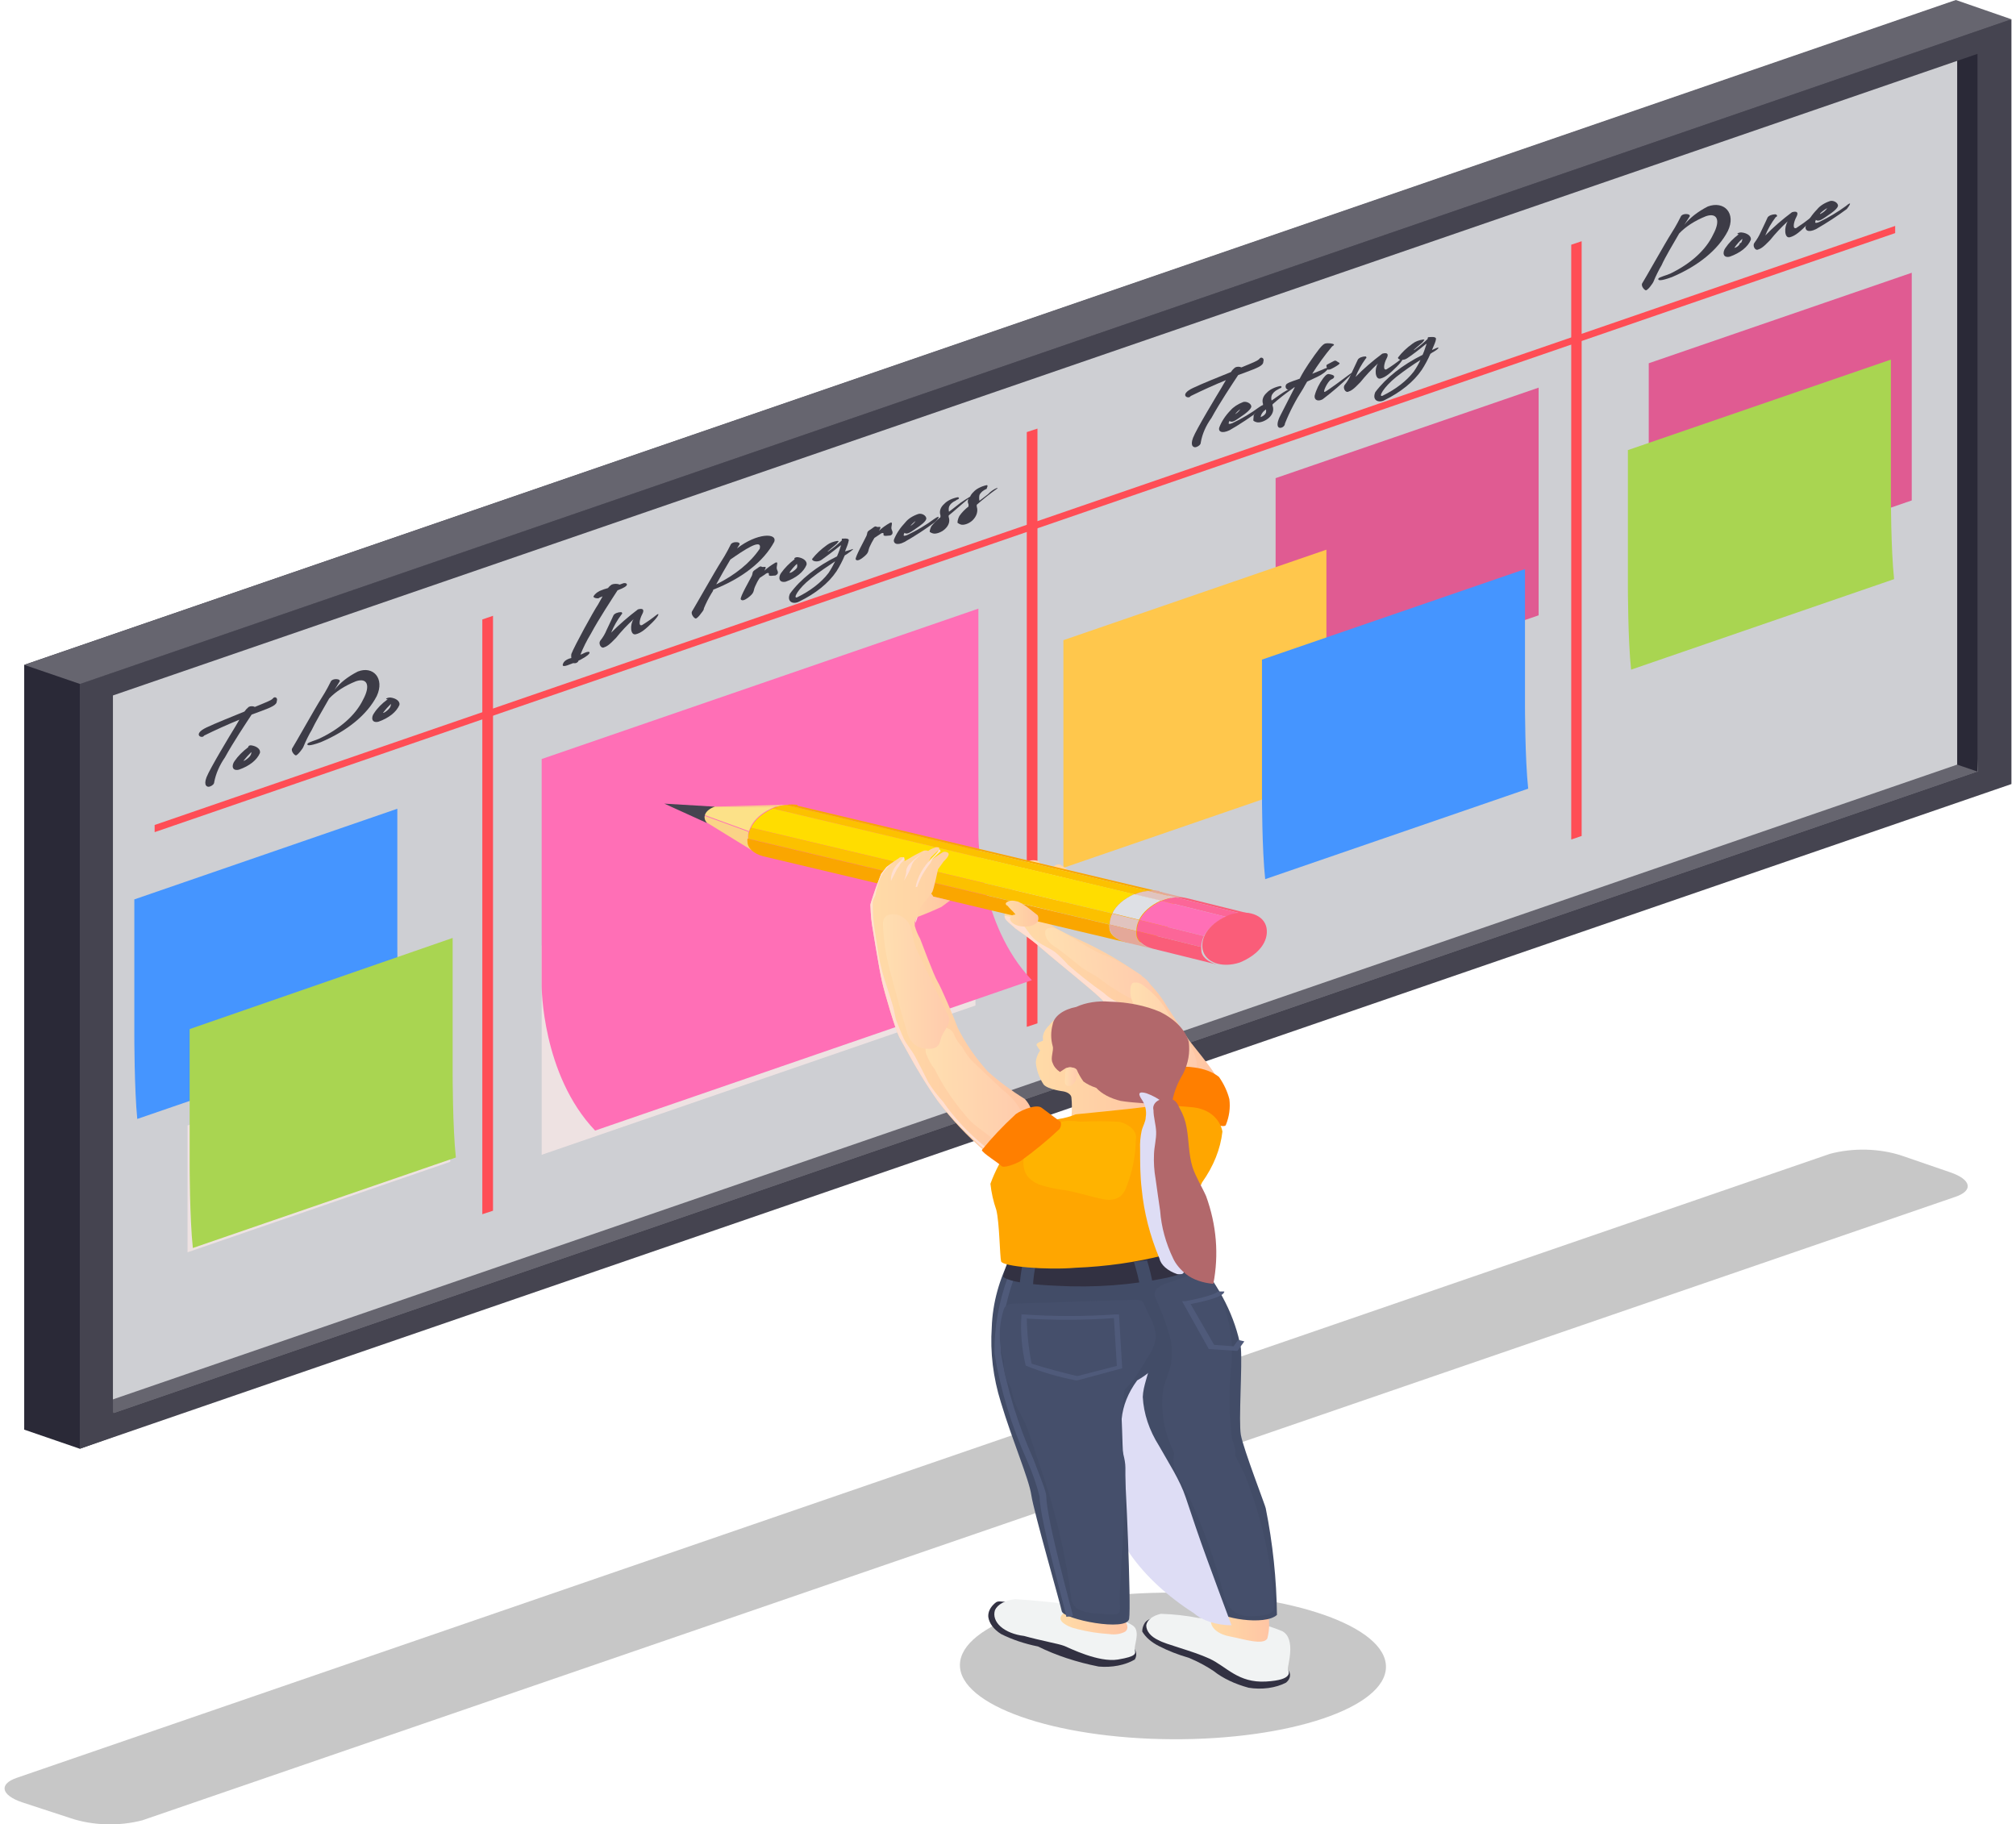 <svg width="221" height="200" viewBox="0 0 221 200" fill="none" xmlns="http://www.w3.org/2000/svg">
<path d="M2.653 72.888V156.727L8.748 158.823L216.779 84.695L220.441 2.183L214.347 0.087L2.653 72.888Z" fill="#2A2937"/>
<path d="M208.575 81.778L10.154 150.072L12.44 154.963L216.837 84.607L208.575 81.778Z" fill="#66656F"/>
<path d="M10.154 154.177L214.552 83.822V5.1L10.154 75.455V154.177Z" fill="#CECFD3"/>
<g style="mix-blend-mode:multiply">
<path d="M59.379 103.664V126.597L106.933 110.231V87.298L59.379 103.664Z" fill="#EEE2E2"/>
</g>
<g style="mix-blend-mode:multiply">
<path d="M20.556 123.383V137.287L49.358 127.366V113.462L20.556 123.383Z" fill="#EEE2E2"/>
</g>
<path d="M8.748 74.984V158.823L220.5 85.953V2.113L8.748 74.984ZM216.779 84.625L12.381 154.98V76.241L216.779 5.904V84.625Z" fill="#454450"/>
<path d="M207.754 25.553L16.952 91.227V90.441L207.754 24.767V25.553Z" fill="#FF4D55"/>
<path d="M54.045 132.728L52.873 133.112V67.91L54.045 67.508V132.728Z" fill="#FF4D55"/>
<path d="M113.73 112.187L112.558 112.572V47.369L113.73 46.985V112.187Z" fill="#FF4D55"/>
<path d="M173.385 91.647L172.243 92.031V26.828L173.385 26.444V91.647Z" fill="#FF4D55"/>
<path d="M30.342 76.87C30.342 77.289 29.785 77.534 28.349 78.058L27.587 78.337C26.943 79.316 25.566 81.377 24.657 83.036C24.062 83.896 23.668 84.801 23.485 85.726C23.486 85.829 23.44 85.93 23.353 86.02C23.265 86.109 23.139 86.182 22.987 86.232C22.724 86.32 22.284 86.145 22.636 85.219C22.987 84.293 25.273 80.503 25.771 79.7C25.917 79.438 26.093 79.176 26.24 78.896C25.009 79.403 23.602 80.032 22.372 80.643C22.167 81.045 21.024 80.521 22.636 79.752C23.632 79.281 25.39 78.582 26.796 78.005C26.917 77.826 27.075 77.656 27.265 77.499C27.357 77.449 27.477 77.421 27.602 77.421C27.727 77.421 27.847 77.449 27.939 77.499L28.701 77.185C29.726 76.765 29.814 76.695 29.961 76.521C30.107 76.346 30.488 76.469 30.342 76.87Z" fill="#3D3C47"/>
<path d="M28.496 82.546C28.337 82.929 28.05 83.289 27.652 83.604C27.254 83.919 26.754 84.183 26.181 84.38C25.39 84.555 25.39 83.874 25.712 83.437C26.087 82.891 26.591 82.379 27.207 81.918C27.207 81.918 27.207 81.691 27.529 81.708C27.837 81.75 28.108 81.859 28.287 82.015C28.466 82.17 28.541 82.36 28.496 82.546ZM27.412 82.878C27.511 82.74 27.561 82.592 27.558 82.442C27.246 82.746 26.962 83.061 26.709 83.385C26.65 83.507 27.177 83.193 27.412 82.878Z" fill="#3D3C47"/>
<path d="M41.3 76.311C40.242 78.348 38.09 80.122 35.176 81.359C33.799 81.865 33.623 81.708 33.711 81.534C33.799 81.359 34.649 81.149 35 80.975C37.308 79.88 38.987 78.385 39.805 76.695C40.655 75.123 40.245 74.268 39.014 74.687C37.806 75.172 36.803 75.818 36.084 76.573C35.41 77.761 34.561 79.193 34.151 80.067C33.916 80.433 33.447 81.394 33.33 81.708C33.213 82.023 33.096 82.145 32.978 82.302C32.861 82.459 32.597 82.774 32.451 82.809C32.304 82.844 31.836 82.32 32.041 82.023C32.246 81.726 34.649 77.447 35.205 76.591C35.762 75.735 36.202 74.844 36.26 74.722C36.277 74.677 36.309 74.635 36.354 74.597C36.399 74.56 36.455 74.528 36.521 74.504C36.586 74.48 36.659 74.463 36.735 74.456C36.81 74.448 36.888 74.449 36.963 74.46C37.013 74.463 37.06 74.473 37.102 74.489C37.143 74.505 37.178 74.526 37.204 74.552C37.229 74.577 37.245 74.606 37.249 74.635C37.253 74.665 37.245 74.694 37.227 74.722L36.67 75.63C37.264 74.858 38.135 74.172 39.219 73.621C40.889 72.958 42.208 74.355 41.3 76.311Z" fill="#3D3C47"/>
<path d="M43.791 77.272C43.63 77.656 43.343 78.018 42.946 78.336C42.548 78.654 42.049 78.922 41.476 79.123C40.685 79.298 40.685 78.599 41.007 78.18C41.364 77.629 41.868 77.115 42.502 76.66C42.091 76.66 42.502 76.451 42.794 76.468C43.1 76.502 43.373 76.604 43.557 76.753C43.742 76.902 43.826 77.088 43.791 77.272ZM42.707 77.621C42.809 77.478 42.859 77.323 42.853 77.167C42.533 77.475 42.249 77.796 42.003 78.128C41.974 78.25 42.472 77.936 42.707 77.621Z" fill="#3D3C47"/>
<path d="M68.725 64.085C68.725 64.224 68.462 64.434 67.7 64.713C67.084 65.674 65.678 67.788 64.77 69.482C64.314 70.231 63.933 70.995 63.627 71.77C63.787 71.718 63.935 71.653 64.067 71.578C64.711 71.263 65.063 71.578 63.656 72.311L63.422 72.416C63.413 72.473 63.382 72.528 63.331 72.577C63.28 72.625 63.211 72.666 63.129 72.696C63.033 72.713 62.931 72.713 62.836 72.696L62.191 72.94C61.605 73.132 61.605 72.94 61.81 72.591C61.888 72.486 62 72.391 62.142 72.313C62.283 72.235 62.449 72.175 62.631 72.137C62.607 71.992 62.607 71.845 62.631 71.7C62.982 70.792 65.033 67.054 65.561 66.268L66.059 65.377C65.883 65.465 65.707 65.499 65.649 65.569C65.59 65.639 64.916 65.569 65.092 65.325C65.228 65.115 65.449 64.929 65.737 64.783C66.02 64.66 66.324 64.554 66.645 64.469C66.747 64.329 66.885 64.199 67.055 64.085C67.185 64.033 67.338 64.005 67.495 64.005C67.651 64.005 67.804 64.033 67.934 64.085L68.227 63.98C68.491 63.858 68.725 63.945 68.725 64.085Z" fill="#3D3C47"/>
<path d="M68.139 67.351C67.653 67.997 67.27 68.67 66.997 69.359C67.878 68.472 68.856 67.62 69.927 66.809C70.454 66.652 70.688 66.809 70.395 67.351C70.102 67.892 69.956 68.713 70.395 68.521C70.963 68.169 71.492 67.796 71.978 67.403C72.359 67.124 72.183 67.578 71.509 68.242C70.835 68.905 70.308 69.394 69.692 69.534C69.077 69.674 69.048 68.451 69.458 67.875C68.74 68.536 68.094 69.225 67.524 69.936C66.762 70.739 66.499 70.879 66.176 70.984C65.854 71.089 65.59 70.53 65.795 70.25C66.099 69.87 66.334 69.472 66.499 69.062C66.85 68.311 67.202 67.595 67.26 67.438C67.33 67.339 67.449 67.254 67.6 67.195C67.751 67.136 67.929 67.105 68.11 67.106C68.168 67.137 68.203 67.179 68.209 67.225C68.214 67.271 68.189 67.316 68.139 67.351Z" fill="#3D3C47"/>
<path d="M84.87 59.404C83.714 61.554 81.356 63.404 78.189 64.643C78.189 64.801 78.043 64.94 77.984 65.063C77.664 65.595 77.39 66.138 77.164 66.687C77.164 66.914 76.929 67.124 76.812 67.298C76.695 67.473 76.431 67.77 76.285 67.805C76.138 67.84 75.669 67.316 75.875 67.001C76.08 66.687 78.482 62.443 79.039 61.587C79.596 60.731 80.035 59.84 80.094 59.718C80.129 59.627 80.221 59.547 80.352 59.495C80.483 59.443 80.642 59.423 80.797 59.438C80.846 59.442 80.894 59.452 80.935 59.468C80.977 59.484 81.012 59.505 81.038 59.531C81.063 59.556 81.079 59.584 81.082 59.614C81.087 59.643 81.079 59.673 81.061 59.7L80.797 60.12C82.965 58.425 85.251 58.39 84.87 59.404ZM80.064 61.342C79.566 62.181 78.98 63.194 78.512 64.067C80.623 63.019 82.264 61.674 83.287 60.155C83.581 58.914 81.5 60.347 80.064 61.342Z" fill="#3D3C47"/>
<path d="M85.016 63.089C84.782 63.089 84.225 63.228 84.284 62.984C84.342 62.739 84.079 62.774 83.844 62.984L83.287 63.351C83.085 63.646 82.919 63.95 82.789 64.259C82.526 64.818 82.789 64.94 81.969 65.552C81.617 65.796 81.354 65.901 81.207 65.709C81.061 65.517 82.262 63.456 82.409 63.141C82.555 62.827 82.409 62.705 82.76 62.477C83.112 62.25 83.317 62.006 83.493 62.128C83.668 62.25 84.196 61.901 83.786 62.565C84.141 62.242 84.554 61.944 85.016 61.674C85.426 61.534 85.016 62.111 85.192 62.477C85.368 62.844 85.251 62.949 85.016 63.089Z" fill="#3D3C47"/>
<path d="M88.414 61.919C88.26 62.303 87.979 62.665 87.586 62.983C87.194 63.301 86.698 63.569 86.129 63.77C85.338 63.928 85.309 63.246 85.631 62.81C86.017 62.267 86.519 61.756 87.125 61.29H87.272C87.272 61.29 87.272 61.29 87.125 61.29C86.979 61.29 87.125 61.063 87.448 61.081C87.756 61.123 88.026 61.232 88.205 61.387C88.384 61.543 88.459 61.732 88.414 61.919ZM87.36 62.251C87.409 62.107 87.409 61.958 87.36 61.814C87.034 62.117 86.759 62.439 86.539 62.775C86.627 62.88 87.125 62.565 87.36 62.251Z" fill="#3D3C47"/>
<path d="M93.278 60.26C93.718 60.085 93.542 60.26 92.809 60.766L92.604 60.888C92.358 61.48 92.055 62.064 91.696 62.635C90.826 63.931 89.414 65.074 87.594 65.954C86.92 66.303 86.217 65.954 86.598 65.08C87.755 63.496 89.522 62.096 91.755 60.993C91.989 60.452 92.106 60.067 92.165 59.875C92.179 59.841 92.179 59.805 92.165 59.77C91.286 60.487 90.495 61.063 90.055 61.377C89.616 61.692 88.971 61.517 89.03 61.273C89.463 60.72 90.015 60.203 90.671 59.736C90.956 59.524 91.345 59.371 91.784 59.299C92.106 59.299 91.784 59.474 91.784 59.543C91.784 59.613 90.29 60.748 90.846 60.417C91.38 60.052 91.86 59.66 92.282 59.246C92.282 59.107 92.282 59.037 92.282 59.054C92.282 59.072 93.103 58.932 93.044 59.246C92.985 59.561 92.868 59.875 92.634 60.452L93.278 60.26ZM91.55 61.535C90.758 62.059 89.792 62.705 88.913 63.403C87.448 64.556 86.891 65.674 87.389 65.482C88.853 64.763 90.025 63.855 90.817 62.827C91.11 62.39 91.344 61.954 91.55 61.535Z" fill="#3D3C47"/>
<path d="M97.586 58.705C97.381 58.705 96.795 58.844 96.853 58.6C96.912 58.355 96.677 58.39 96.414 58.6L95.857 58.967C95.623 59.351 95.476 59.63 95.359 59.892C95.095 60.434 95.359 60.556 94.538 61.167C94.216 61.412 93.923 61.517 93.806 61.325C93.689 61.133 94.832 59.089 94.978 58.757C95.125 58.425 94.978 58.32 95.359 58.093C95.74 57.866 95.886 57.622 96.091 57.744C96.296 57.866 96.765 57.517 96.355 58.198C96.694 57.869 97.108 57.569 97.586 57.307C97.996 57.168 97.586 57.744 97.762 58.093C97.937 58.443 97.82 58.635 97.586 58.705Z" fill="#3D3C47"/>
<path d="M102.508 57.22C101.473 58 100.347 58.735 99.139 59.421C98.26 59.875 97.908 59.526 97.996 59.159C98.263 58.492 98.687 57.851 99.256 57.255C99.558 56.874 100.049 56.557 100.663 56.347C101.014 56.242 101.483 56.469 101.542 56.801C101.6 57.133 100.838 57.657 100.34 57.989C99.842 58.321 99.432 58.652 99.139 58.408C99.139 58.548 98.817 58.897 99.461 58.652C100.543 58.136 101.526 57.551 102.391 56.906C103.241 56.312 102.831 56.923 102.508 57.22ZM99.578 57.779C99.943 57.608 100.218 57.377 100.37 57.115C100.068 57.335 99.831 57.583 99.666 57.849L99.578 57.779Z" fill="#3D3C47"/>
<path d="M107.079 55.334C107.761 54.73 108.494 54.147 109.277 53.587C109.628 53.343 108.867 53.57 108.31 54.181L107.372 54.897C107.327 54.688 107.327 54.477 107.372 54.269C107.495 53.993 107.775 53.752 108.163 53.587C108.163 53.5 108.369 53.185 108.163 53.185C107.533 53.325 107.011 53.599 106.698 53.954C106.54 54.105 106.421 54.27 106.347 54.443C106.025 54.635 105.644 54.88 105.292 55.124L104.032 56.102C103.988 55.929 103.988 55.752 104.032 55.578C104.124 55.3 104.384 55.051 104.765 54.88C104.97 54.758 104.765 54.827 104.97 54.758C105.175 54.688 105.175 54.513 104.97 54.513C104.346 54.641 103.824 54.902 103.505 55.247C103.301 55.426 103.159 55.629 103.089 55.842C103.019 56.055 103.02 56.274 103.095 56.487V56.696C102.706 57.007 102.372 57.34 102.098 57.692C101.952 57.989 101.864 58.321 101.952 58.338C102.04 58.356 101.981 58.391 102.274 58.478C102.567 58.565 103.153 58.391 103.563 58.024C103.781 57.831 103.932 57.614 104.007 57.386C104.083 57.158 104.081 56.924 104.003 56.696C103.987 56.633 103.987 56.568 104.003 56.504C104.501 56.12 105.439 55.264 106.171 54.67C106.067 54.869 106.067 55.082 106.171 55.282V55.526C105.767 55.843 105.433 56.189 105.175 56.557C104.999 56.871 104.911 57.325 104.999 57.343C105.087 57.36 105.028 57.395 105.321 57.5C105.614 57.605 106.2 57.43 106.611 57.046C107.068 56.596 107.234 56.062 107.079 55.544C107.065 55.474 107.065 55.404 107.079 55.334Z" fill="#3D3C47"/>
<path d="M138.489 39.649C138.489 40.085 137.903 40.312 136.496 40.837L135.735 41.116C135.09 42.094 133.713 44.155 132.805 45.814C132.189 46.671 131.794 47.578 131.633 48.504C131.633 48.608 131.587 48.709 131.5 48.798C131.412 48.887 131.286 48.961 131.134 49.011C130.871 49.098 130.431 48.923 130.783 47.998C131.134 47.072 133.42 43.299 133.918 42.478C134.064 42.234 134.211 41.954 134.387 41.675C133.156 42.181 131.75 42.81 130.519 43.422C130.314 43.823 129.142 43.299 130.783 42.531C131.779 42.059 133.508 41.361 134.944 40.784C135.051 40.601 135.21 40.43 135.412 40.278C135.507 40.231 135.626 40.205 135.749 40.205C135.872 40.205 135.992 40.231 136.086 40.278L136.848 39.963C137.874 39.544 137.961 39.457 138.108 39.282C138.254 39.107 138.635 39.247 138.489 39.649Z" fill="#3D3C47"/>
<path d="M138.137 44.941C137.113 45.727 135.997 46.468 134.797 47.16C133.889 47.596 133.537 47.264 133.654 46.88C133.901 46.218 134.316 45.582 134.885 44.994C135.209 44.617 135.694 44.298 136.291 44.068C136.643 43.981 137.112 44.208 137.17 44.522C137.229 44.837 136.467 45.396 135.969 45.727C135.471 46.059 135.09 46.391 134.768 46.147C134.768 46.269 134.445 46.636 135.09 46.391C136.172 45.875 137.155 45.289 138.02 44.645C138.87 44.051 138.518 44.662 138.137 44.941ZM135.207 45.518C135.554 45.34 135.817 45.111 135.969 44.854C135.689 45.05 135.47 45.275 135.324 45.518H135.207Z" fill="#3D3C47"/>
<path d="M141.741 42.566C140.946 43.123 140.202 43.706 139.514 44.312C139.487 44.376 139.487 44.442 139.514 44.505C139.592 44.732 139.594 44.967 139.519 45.195C139.443 45.423 139.292 45.639 139.074 45.832C138.635 46.199 138.078 46.373 137.756 46.286C137.434 46.199 137.521 46.164 137.434 46.147C137.346 46.129 137.434 45.797 137.434 45.5C137.712 45.147 138.056 44.813 138.459 44.505C138.448 44.435 138.448 44.365 138.459 44.295C138.385 44.083 138.383 43.863 138.454 43.65C138.524 43.437 138.665 43.235 138.869 43.055C139.189 42.711 139.711 42.449 140.334 42.321C140.539 42.321 140.539 42.496 140.334 42.566C140.129 42.636 140.334 42.566 140.129 42.671C139.755 42.852 139.496 43.105 139.397 43.387C139.348 43.56 139.348 43.737 139.397 43.911L140.364 43.23C141.301 42.566 142.063 42.356 141.741 42.566ZM138.811 44.854C138.451 45.097 138.235 45.404 138.195 45.727C138.492 45.617 138.702 45.441 138.781 45.238C138.805 45.111 138.805 44.982 138.781 44.854H138.811Z" fill="#3D3C47"/>
<path d="M145.989 38.025C145.191 38.986 144.477 39.971 143.85 40.977L144.759 40.61C145.55 40.261 145.696 40.243 145.667 40.33C145.389 40.723 144.945 41.066 144.378 41.326L143.294 41.833C143.147 42.077 143.001 42.322 142.854 42.601C142.045 43.847 141.379 45.126 140.862 46.426C140.862 46.758 140.422 47.003 140.188 46.863C139.953 46.723 140.012 46.182 140.393 45.483L141.946 42.444L141.36 42.688C140.95 42.846 140.774 42.252 141.096 42.06C141.418 41.867 141.36 41.937 141.77 41.763L142.473 41.518C142.796 40.889 143.147 40.33 143.44 39.894C144.466 38.392 144.964 37.728 145.286 37.658C145.608 37.588 146.165 37.658 146.224 37.763C146.282 37.868 146.077 37.903 145.989 38.025Z" fill="#3D3C47"/>
<path d="M147.923 41.256C147.031 42.128 146.052 42.968 144.993 43.771C144.525 44.033 144.056 43.893 144.114 43.386C144.284 42.724 144.6 42.078 145.052 41.465C145.374 41.063 145.462 41.046 145.579 41.011C145.697 40.976 146.283 41.116 146.253 41.273C146.224 41.43 146.253 41.448 145.902 41.622C145.55 41.797 144.905 43.124 145.257 42.95C145.609 42.775 147.513 41.36 147.923 41.046C148.334 40.732 148.334 40.854 147.923 41.256ZM145.521 40.487C145.521 40.347 145.257 40.05 145.521 39.946L146.253 39.561C146.458 39.457 146.605 39.684 146.781 39.754C146.956 39.823 146.781 39.963 146.488 40.138C146.195 40.312 145.667 40.644 145.521 40.487Z" fill="#3D3C47"/>
<path d="M149.71 39.317C149.243 39.966 148.87 40.638 148.597 41.325C149.469 40.434 150.448 39.582 151.527 38.775C152.054 38.618 152.289 38.775 151.996 39.317C151.703 39.858 151.586 40.662 151.996 40.487C152.563 40.135 153.092 39.762 153.578 39.369C153.959 39.09 153.783 39.544 153.109 40.208C152.435 40.871 151.908 41.361 151.322 41.5C150.736 41.64 150.648 40.417 151.058 39.841C150.34 40.502 149.694 41.191 149.124 41.902C148.363 42.705 148.099 42.845 147.776 42.95C147.454 43.055 147.191 42.496 147.396 42.216C147.699 41.836 147.935 41.438 148.099 41.029L148.861 39.404C148.934 39.306 149.053 39.223 149.204 39.164C149.354 39.105 149.53 39.073 149.71 39.072C149.764 39.105 149.794 39.149 149.794 39.195C149.794 39.24 149.764 39.284 149.71 39.317Z" fill="#3D3C47"/>
<path d="M157.446 38.164C157.886 37.99 157.739 38.252 156.977 38.671L156.801 38.793C156.546 39.386 156.233 39.969 155.864 40.54C154.983 41.838 153.573 42.984 151.762 43.876C151.088 44.208 150.385 43.876 150.766 42.985C151.953 41.406 153.726 40.009 155.952 38.898C156.186 38.374 156.274 37.972 156.362 37.78V37.675C155.512 38.391 154.692 38.985 154.252 39.282C153.813 39.579 153.198 39.439 153.256 39.195C153.671 38.641 154.214 38.123 154.868 37.658C155.153 37.438 155.556 37.284 156.01 37.221C156.303 37.221 156.01 37.378 156.01 37.448C156.01 37.518 154.545 38.653 155.102 38.322C155.617 37.952 156.087 37.561 156.508 37.151C156.508 37.011 156.508 36.959 156.655 36.959C156.801 36.959 157.446 36.854 157.417 37.169C157.387 37.483 157.212 37.78 156.977 38.374L157.446 38.164ZM155.717 39.457C154.785 40.046 153.905 40.664 153.08 41.308C151.645 42.461 151.059 43.579 151.557 43.387C153.021 42.667 154.193 41.76 154.985 40.732C155.272 40.316 155.517 39.89 155.717 39.457Z" fill="#3D3C47"/>
<path d="M189.413 25.326C188.355 27.364 186.203 29.137 183.289 30.374C181.912 30.881 181.736 30.724 181.795 30.549C181.853 30.374 182.762 30.165 183.113 29.99C185.378 28.885 187.015 27.391 187.801 25.711C188.651 24.139 188.241 23.283 187.01 23.702C185.802 24.188 184.799 24.833 184.08 25.588C183.406 26.759 182.527 28.209 182.146 29.082C181.912 29.449 181.443 30.409 181.326 30.724C181.209 31.038 181.091 31.143 180.974 31.317C180.857 31.492 180.593 31.789 180.447 31.824C180.3 31.859 179.832 31.335 180.037 31.038C180.242 30.741 182.644 26.462 183.201 25.606C183.758 24.75 184.197 23.859 184.256 23.737C184.273 23.692 184.305 23.65 184.35 23.613C184.394 23.575 184.451 23.544 184.516 23.519C184.582 23.495 184.654 23.478 184.73 23.471C184.806 23.463 184.884 23.465 184.959 23.475C185.008 23.478 185.056 23.488 185.097 23.504C185.139 23.52 185.174 23.542 185.2 23.567C185.225 23.593 185.241 23.621 185.245 23.651C185.249 23.68 185.241 23.71 185.223 23.737L184.637 24.645C185.252 23.876 186.13 23.192 187.215 22.637C189.003 21.973 190.35 23.37 189.413 25.326Z" fill="#3D3C47"/>
<path d="M191.932 26.287C191.772 26.672 191.485 27.034 191.087 27.352C190.69 27.669 190.19 27.937 189.618 28.139C188.826 28.313 188.826 27.615 189.149 27.178C189.514 26.638 190.007 26.132 190.614 25.676C190.233 25.676 190.614 25.449 190.936 25.484C191.242 25.518 191.514 25.62 191.699 25.769C191.884 25.918 191.967 26.103 191.932 26.287ZM190.848 26.636C190.95 26.493 191 26.338 190.995 26.182C190.656 26.484 190.372 26.806 190.145 27.143C190.116 27.248 190.731 26.951 190.731 26.636H190.848Z" fill="#3D3C47"/>
<path d="M194.657 23.807C194.171 24.453 193.788 25.126 193.514 25.816C194.384 24.924 195.364 24.071 196.444 23.265C196.972 23.108 197.206 23.265 196.913 23.807C196.62 24.348 196.474 25.169 196.913 24.995C197.473 24.633 198.002 24.254 198.495 23.859C198.847 23.58 198.701 24.034 198.027 24.698C197.353 25.361 196.825 25.851 196.21 26.008C195.595 26.165 195.565 24.907 195.976 24.261C195.257 24.923 194.612 25.611 194.042 26.322C193.28 27.125 193.016 27.265 192.694 27.37C192.372 27.475 192.108 26.916 192.313 26.637C192.602 26.253 192.838 25.856 193.016 25.449C193.368 24.698 193.719 23.982 193.778 23.824C193.851 23.726 193.97 23.643 194.121 23.584C194.272 23.525 194.448 23.493 194.628 23.492C194.679 23.505 194.723 23.526 194.755 23.553C194.787 23.58 194.805 23.611 194.808 23.644C194.811 23.677 194.799 23.71 194.772 23.738C194.745 23.767 194.705 23.791 194.657 23.807Z" fill="#3D3C47"/>
<path d="M202.451 22.916C201.407 23.691 200.281 24.426 199.081 25.117C198.202 25.553 197.851 25.222 197.939 24.837C198.198 24.174 198.623 23.539 199.199 22.951C199.5 22.57 199.991 22.253 200.605 22.043C200.927 21.938 201.425 22.165 201.484 22.497C201.543 22.829 200.781 23.353 200.283 23.684C199.785 24.016 199.374 24.348 199.052 24.104C199.052 24.243 198.759 24.593 199.404 24.348C200.479 23.828 201.46 23.242 202.334 22.602C203.125 21.938 202.744 22.549 202.451 22.916ZM199.521 23.475C199.878 23.299 200.151 23.07 200.312 22.811C200 22.985 199.733 23.185 199.521 23.405V23.475Z" fill="#3D3C47"/>
<g style="mix-blend-mode:multiply">
<path d="M151.933 182.772C152.008 178.335 141.613 174.675 128.716 174.598C115.819 174.521 105.303 178.056 105.229 182.494C105.155 186.931 115.549 190.591 128.446 190.668C141.344 190.744 151.859 187.21 151.933 182.772Z" fill="#C7C7C7"/>
</g>
<g style="mix-blend-mode:multiply">
<path d="M15.604 199.555L214.347 131.208C216.369 130.527 216.105 129.304 213.79 128.518L208.458 126.685C207.264 126.291 205.932 126.069 204.57 126.036C203.207 126.003 201.849 126.159 200.605 126.492L1.862 194.891C-0.159 195.572 0.104 196.795 2.419 197.581L7.752 199.328C8.941 199.726 10.27 199.954 11.633 199.994C12.996 200.033 14.355 199.883 15.604 199.555Z" fill="#C7C7C7"/>
</g>
<path d="M59.379 83.21V108.083C59.379 108.083 59.379 117.794 65.239 123.942L113.115 107.454C107.255 101.306 107.255 91.594 107.255 91.594V66.722L59.379 83.21Z" fill="#FF6FB6"/>
<path d="M139.837 52.417V77.377L168.668 67.456V42.496L139.837 52.417Z" fill="#E05B92"/>
<path d="M116.573 70.18V95.14L145.404 85.219V60.26L116.573 70.18Z" fill="#FFC74C"/>
<path d="M126.945 177.303C126.637 177.313 126.339 177.374 126.086 177.479C125.833 177.584 125.633 177.728 125.509 177.897C125.312 178.203 125.213 178.529 125.216 178.857C125.576 179.483 126.214 180.038 127.062 180.464C128.048 180.972 129.141 181.401 130.314 181.739C131.316 182.156 132.231 182.643 133.039 183.189C134.04 183.982 135.36 184.613 136.877 185.023C137.585 185.14 138.331 185.15 139.047 185.053C139.763 184.955 140.427 184.753 140.979 184.464C141.225 184.258 141.374 184.016 141.41 183.765C141.446 183.513 141.368 183.26 141.184 183.032C139.958 181.984 138.291 181.146 136.35 180.604C134.094 180.115 126.945 177.303 126.945 177.303Z" fill="#323142"/>
<path d="M111.064 175.626C109.57 175.626 109.453 175.416 109.072 175.748C108.558 176.187 108.301 176.715 108.339 177.25C108.432 177.956 108.928 178.622 109.746 179.137C110.938 179.738 112.31 180.2 113.789 180.499C115.756 181.473 118.012 182.22 120.44 182.7C121.154 182.765 121.884 182.729 122.571 182.595C123.258 182.462 123.883 182.234 124.396 181.931C124.561 181.658 124.602 181.364 124.514 181.079C124.427 180.794 124.214 180.527 123.898 180.307L118.536 177.617L111.064 175.626Z" fill="#323142"/>
<path d="M133.068 177.373C132.504 177.412 131.933 177.412 131.369 177.373C130.041 177.115 128.661 176.962 127.267 176.918C126.824 177.014 126.438 177.184 126.152 177.407C125.866 177.629 125.694 177.897 125.655 178.176C125.654 178.489 125.772 178.797 126 179.079C126.229 179.36 126.562 179.607 126.974 179.8C127.823 180.289 130.665 180.953 132.57 181.827C134.474 182.7 135.705 184.516 138.782 184.342C141.858 184.167 141.272 183.241 141.184 182.979C141.096 182.717 142.151 179.678 140.569 178.822C138.923 178.141 137.073 177.655 135.119 177.39L133.068 177.373Z" fill="#F1F3F3"/>
<path d="M133.244 174.997C133.301 175.897 133.133 176.798 132.746 177.669C132.723 178.064 132.925 178.451 133.319 178.768C133.713 179.085 134.275 179.313 134.914 179.416C136.35 179.695 138.489 180.394 138.928 179.625C139.197 178.589 139.197 177.535 138.928 176.499C138.723 175.853 133.244 174.997 133.244 174.997Z" fill="url(#paint0_linear_20_3522)"/>
<path d="M117.158 175.87C115.222 175.626 113.266 175.44 111.298 175.311C110.771 175.362 110.28 175.503 109.884 175.717C109.489 175.931 109.207 176.209 109.071 176.516C108.873 177.144 109.097 177.792 109.694 178.322C110.292 178.851 111.216 179.219 112.265 179.346C114.082 179.853 116.133 180.219 116.689 180.446C117.246 180.674 120.44 182.28 122.549 181.931C124.659 181.582 124.483 181.267 124.395 180.848C124.307 180.429 124.923 179.101 124.395 178.403C123.868 177.704 120.586 176.866 120.586 176.866L117.158 175.87Z" fill="#F1F3F3"/>
<path d="M117.129 176.621L116.777 176.761C116.505 176.889 116.324 177.073 116.27 177.277C116.215 177.481 116.292 177.689 116.484 177.861C116.887 178.203 117.462 178.46 118.125 178.595C119.224 178.88 120.39 179.062 121.583 179.136C121.895 179.187 122.225 179.189 122.539 179.139C122.853 179.09 123.139 178.993 123.37 178.857C123.78 178.507 123.516 178.053 123.37 177.652C122.96 176.708 123.194 175.678 122.755 174.735C122.683 174.543 122.52 174.367 122.286 174.228C122.044 174.144 121.775 174.093 121.496 174.077C121.218 174.062 120.937 174.084 120.674 174.141C120.095 174.228 119.528 174.339 118.975 174.473C118.301 174.612 117.627 174.857 117.539 175.311C117.451 175.765 117.627 176.307 117.129 176.621Z" fill="url(#paint1_linear_20_3522)"/>
<path d="M122.637 149.461C123.868 152.587 123.487 154.404 124.923 157.356C126.358 160.307 128.263 163.766 128.263 163.766C128.263 163.766 132.306 175.399 133.009 176.412C133.713 177.425 138.664 178.246 139.983 177.04C139.94 173.129 139.529 169.222 138.752 165.338C138.752 165.181 136.291 158.805 136.027 157.303C135.764 155.801 136.203 149.688 136.027 147.767C135.401 144.373 133.743 141.077 131.134 138.038C128.38 134.981 122.344 134.719 120.703 136.675C119.527 138.352 118.729 140.114 118.33 141.915L122.637 149.461Z" fill="#424C67"/>
<path d="M134.826 160.168C135.911 159.452 135.207 158.421 135.032 157.565C134.709 154.757 134.709 151.938 135.032 149.129C135.198 146.278 134.544 143.43 133.098 140.71C133.034 140.506 132.892 140.313 132.684 140.147C132.476 139.98 132.206 139.845 131.896 139.75C131.566 139.7 131.221 139.695 130.887 139.734C130.553 139.774 130.237 139.856 129.963 139.977L128.146 140.588C127.52 140.767 127.007 141.061 126.681 141.426C126.564 141.725 126.564 142.036 126.681 142.335C127.412 143.89 127.98 145.471 128.38 147.068C128.497 147.87 128.497 148.676 128.38 149.478C128.175 150.439 127.736 151.382 127.501 152.343C127.2 154.654 127.597 156.979 128.673 159.207C128.966 160.011 129.201 160.779 130.754 160.954C131.488 161.022 132.24 160.987 132.947 160.85C133.655 160.714 134.298 160.48 134.826 160.168Z" fill="#454F6B"/>
<path d="M134.445 157.67C134.364 157.429 134.159 157.21 133.859 157.041C133.568 156.905 133.203 156.837 132.834 156.849C132.063 156.876 131.319 157.029 130.683 157.291C130.048 157.553 129.545 157.913 129.23 158.334C128.618 159.181 128.464 160.122 128.79 161.024C129.137 161.92 129.587 162.801 130.138 163.661C131.908 167.401 133.268 171.205 134.211 175.049C134.504 175.905 135.061 176.918 136.467 177.145C136.943 177.189 137.427 177.189 137.903 177.145C138.34 177.137 138.765 177.058 139.133 176.918C139.749 176.639 139.719 176.115 139.661 175.661C139.344 170.953 138.275 166.274 136.467 161.687C135.822 160.307 135.061 158.98 134.445 157.67Z" fill="#454F6B"/>
<path d="M133.566 177.041C131.993 171.944 129.969 166.901 127.501 161.932C125.366 158.385 123.969 154.695 123.34 150.946H124.073C124.725 154.649 126.132 158.292 128.263 161.792C130.789 166.784 132.833 171.857 134.387 176.988L133.566 177.041Z" fill="#4F5A7A"/>
<path d="M135.647 148.099L132.512 147.889L129.582 142.649H129.933C131.779 142.317 133.449 141.811 133.478 141.584H134.211C134.211 142.178 131.838 142.702 130.519 142.964L133.098 147.435L135.236 147.592L135.735 146.894L136.408 147.051L135.647 148.099Z" fill="#4F5A7A"/>
<g style="mix-blend-mode:multiply">
<path d="M125.274 153.146C125.373 154.98 125.977 156.792 127.061 158.509C128.116 160.395 129.347 162.246 129.991 164.185C130.636 166.124 131.486 168.657 132.306 170.892C133.127 173.128 134.093 175.748 135.002 178.176C134.191 178.172 133.395 178.05 132.68 177.822C131.966 177.594 131.355 177.266 130.9 176.866C127.958 174.979 125.597 172.797 123.926 170.421C122.52 168.36 121.846 166.142 120.469 164.063C119.59 162.701 118.389 161.426 117.539 160.028C116.803 158.571 116.399 157.061 116.338 155.539C116.196 153.864 116.333 152.185 116.748 150.526C116.906 149.602 117.417 148.712 118.242 147.924C119.495 147.024 121.093 146.317 122.901 145.863C123.16 145.774 123.452 145.726 123.751 145.723C124.068 145.78 124.339 145.904 124.512 146.072C127.589 148.256 125.362 150.684 125.274 153.146Z" fill="#DEDDF5"/>
</g>
<path d="M110.888 137.636C109.54 140.187 108.81 142.84 108.72 145.513C108.536 148.263 108.87 151.017 109.716 153.723C110.976 157.932 112.793 162.107 113.056 163.906C113.32 165.705 116.221 175.765 116.396 176.639C116.572 177.512 123.546 178.927 123.78 177.46C124.014 175.993 123.399 161.548 123.223 160.57C123.048 159.591 123.048 157.303 122.96 155.557C123.098 154.099 123.674 152.667 124.659 151.33C126.566 150.242 127.77 148.789 128.058 147.225C127.717 144.138 126.321 141.124 123.956 138.37C122.667 137.461 110.888 137.636 110.888 137.636Z" fill="#424C67"/>
<path d="M116.894 177.25C116.894 176.813 113.964 166.578 113.964 164.063C113.627 162.733 113.167 161.415 112.587 160.115C110.857 156.256 109.662 152.319 109.013 148.343C108.984 145.518 109.486 142.7 110.507 139.942L110.683 139.47H111.386C111.358 139.648 111.299 139.823 111.21 139.994C110.206 142.725 109.705 145.513 109.716 148.308C110.383 152.248 111.579 156.15 113.29 159.976C114.082 162.054 114.668 163.469 114.697 164.01C114.697 166.508 117.627 177.04 117.627 177.145L116.894 177.25Z" fill="#4F5A7A"/>
<path d="M125.802 148.832C126.303 148.12 126.61 147.365 126.71 146.596C126.682 145.866 126.474 145.142 126.095 144.448L125.391 142.928C125.369 142.812 125.287 142.702 125.157 142.614C124.888 142.51 124.566 142.467 124.249 142.491L111.327 142.911C111.043 142.899 110.759 142.935 110.507 143.015C110.291 143.132 110.138 143.284 110.067 143.452C109.439 145.361 109.439 147.325 110.067 149.234C109.903 150.657 110.52 152.073 111.826 153.268C113.196 153.969 114.916 154.38 116.719 154.439C122.432 154.928 124.307 151.312 125.802 148.832Z" fill="#454F6B"/>
<path d="M112.646 156.692C113.056 157.757 113.349 158.823 113.73 159.906C115.519 164.911 116.753 169.982 117.422 175.084C117.414 175.525 117.629 175.957 118.037 176.324C118.637 176.68 119.448 176.881 120.294 176.883C120.85 176.883 122.139 177.128 122.55 176.883C122.96 176.639 122.696 175.626 122.725 175.259L122.931 171.504L123.37 163.836C123.37 162.858 123.37 161.88 123.37 160.901C123.37 159.923 122.96 158.963 122.843 157.985C122.781 154.975 123.203 151.969 124.102 149.007C124.339 148.226 124.249 147.422 123.839 146.666C123.204 145.977 122.169 145.45 120.928 145.183C119.688 144.916 118.327 144.928 117.1 145.217C114.873 145.706 111.24 146.509 110.771 148.081C110.551 149.166 110.551 150.262 110.771 151.347C110.812 152.535 111.148 153.712 111.767 154.841C112.124 155.446 112.418 156.065 112.646 156.692Z" fill="#454F6B"/>
<path d="M109.951 139.942C109.951 139.942 110.361 140.728 115.811 140.955C119.955 141.188 124.136 140.878 128.058 140.046C129.342 139.727 130.586 139.354 131.779 138.928L130.783 137.06C130.783 137.06 110.683 137.88 110.449 138.439C110.214 138.998 109.951 139.942 109.951 139.942Z" fill="#323142"/>
<path d="M113.232 141.147H111.767C111.816 140.171 111.953 139.197 112.177 138.23L113.613 138.352C113.385 139.278 113.258 140.211 113.232 141.147Z" fill="#424C67"/>
<path d="M124.981 141.094C124.835 140.186 124.6 139.347 124.307 138.334L125.743 138.177C126.036 139.12 126.27 140.081 126.417 141.024L124.981 141.094Z" fill="#424C67"/>
<path d="M118.096 151.33H117.95C115.991 150.951 114.135 150.404 112.441 149.705C112.008 147.883 111.851 146.042 111.972 144.203V144.099H112.177C115.526 144.329 118.908 144.329 122.257 144.099H122.667L123.019 150.002L118.096 151.33ZM112.558 144.553C112.589 146.205 112.765 147.855 113.086 149.496C114.713 150.004 116.385 150.459 118.096 150.858L122.433 149.74L122.11 144.5C118.939 144.726 115.736 144.744 112.558 144.553Z" fill="#4F5A7A"/>
<path d="M128.175 117.707C127.9 117.639 127.635 117.558 127.384 117.462C125.274 116.676 121.934 111.995 121.934 111.995C121.934 111.995 121.29 110.336 120.997 109.812C120.704 109.288 115.928 105.498 114.316 104.083C112.705 102.668 111.386 101.882 111.21 101.69C111.035 101.498 110.536 101.131 110.302 100.852C110.182 100.711 110.121 100.555 110.126 100.397C110.141 100.121 110.2 99.846 110.302 99.576C110.469 99.127 110.587 98.672 110.654 98.214L112.47 94.616L112.88 94.354C113.01 94.32 113.149 94.303 113.291 94.303C113.432 94.303 113.571 94.32 113.701 94.354C114.052 94.459 114.082 94.878 114.082 94.878L115.81 96.293C115.672 95.877 115.574 95.457 115.517 95.035C115.517 94.93 115.81 94.808 115.81 94.808C115.81 94.808 116.133 94.703 116.25 94.808C116.638 95.05 117 95.307 117.334 95.577C117.578 96.076 117.706 96.593 117.715 97.114C117.33 98.061 116.708 98.968 115.869 99.804C115.392 100.145 115.025 100.536 114.785 100.956C115.459 101.847 117.715 102.703 119.414 103.541C121.486 104.561 123.381 105.702 125.069 106.947C126.234 107.943 127.161 109.031 127.824 110.179C128.322 110.965 130.168 113.794 130.343 114.039C130.519 114.283 133.068 117.357 133.42 118.178C133.771 118.999 130.402 118.353 128.175 117.707Z" fill="url(#paint2_linear_20_3522)"/>
<path d="M125.186 106.965C124.28 106.342 123.301 105.758 122.256 105.218C121.699 104.921 121.055 104.747 120.469 104.467C118.945 103.716 117.539 102.72 116.132 101.987C115.781 101.795 115.283 101.603 114.902 101.76C114.736 101.831 114.621 101.937 114.58 102.057C114.541 102.402 114.634 102.748 114.853 103.069C115.071 103.389 115.408 103.676 115.839 103.908C116.689 104.554 117.51 105.183 118.301 105.847C119.092 106.511 119.795 106.738 120.469 107.227C121.572 108.097 122.829 108.893 124.219 109.602C124.835 109.864 125.626 110.301 126.036 109.725C126.339 109.255 126.409 108.744 126.237 108.251C126.066 107.759 125.66 107.306 125.069 106.947L125.186 106.965Z" fill="url(#paint3_linear_20_3522)"/>
<g style="mix-blend-mode:multiply">
<path d="M116.514 97.778C116.284 98.301 115.97 98.81 115.576 99.297C115.476 99.447 115.326 99.584 115.137 99.699C114.759 99.87 114.292 99.957 113.818 99.944C113.576 99.97 113.328 99.97 113.086 99.944C112.82 99.873 112.573 99.778 112.353 99.664C111.855 99.402 111.24 99.175 111.005 98.808C110.927 98.659 110.899 98.501 110.924 98.345C110.949 98.189 111.027 98.038 111.152 97.9C111.395 97.632 111.712 97.39 112.09 97.184C112.558 96.922 113.056 96.677 113.555 96.433C114.053 96.188 115.283 95.542 116.104 95.874C116.924 96.206 116.69 97.271 116.514 97.778Z" fill="#DEDDF5"/>
</g>
<path d="M125.157 107.908C125.065 107.837 124.944 107.782 124.805 107.749C124.666 107.715 124.514 107.704 124.366 107.716C124.102 107.716 124.014 107.961 123.955 108.118C123.783 109.062 124.078 110.015 124.805 110.86C125.45 111.733 126.27 112.607 126.768 113.428C127.12 114.022 127.325 114.633 127.677 115.174C128.152 115.834 128.85 116.429 129.728 116.921C129.9 117.053 130.123 117.158 130.378 117.228C130.633 117.298 130.912 117.33 131.193 117.323C131.296 116.3 130.964 115.279 130.226 114.353C129.464 113.253 128.761 112.153 128.028 111.052C127.434 109.9 126.458 108.831 125.157 107.908Z" fill="url(#paint4_linear_20_3522)"/>
<g style="mix-blend-mode:multiply">
<path d="M128.175 117.707C127.9 117.639 127.635 117.558 127.384 117.462C125.274 116.676 121.934 111.995 121.934 111.995C121.934 111.995 121.29 110.336 120.997 109.812C120.704 109.288 115.928 105.498 114.316 104.083C112.705 102.668 111.386 101.882 111.21 101.69C111.035 101.498 110.536 101.131 110.302 100.852C110.182 100.711 110.121 100.555 110.126 100.397C110.519 100.441 110.889 100.538 111.209 100.68C111.529 100.822 111.79 101.006 111.972 101.218C112.587 101.812 112.851 102.528 113.554 103.087C114.258 103.646 115.019 103.908 115.664 104.38C116.184 104.821 116.654 105.282 117.07 105.76C118.285 106.832 119.595 107.864 120.997 108.851C121.33 109.168 121.734 109.455 122.198 109.707C122.435 109.83 122.72 109.917 123.026 109.959C123.332 110.002 123.652 109.999 123.956 109.952C123.71 110.297 123.583 110.668 123.583 111.043C123.583 111.418 123.71 111.79 123.956 112.135C124.102 112.397 124.161 112.676 124.308 112.921C124.6 113.272 124.933 113.61 125.304 113.934C126.477 115.129 127.44 116.393 128.175 117.707Z" fill="#FFDFD1"/>
</g>
<path d="M130.929 117.025C129.611 116.833 127.999 116.921 127.531 117.41C127.081 118.18 126.767 118.976 126.593 119.785L127.472 121.113C127.472 121.113 134.211 124.117 134.387 123.313C134.758 122.394 134.887 121.445 134.768 120.501C134.554 119.662 134.171 118.841 133.625 118.056C132.964 117.53 132.007 117.164 130.929 117.025Z" fill="#FF7F00"/>
<path d="M117.481 110.877C116.357 111.195 115.47 111.748 114.99 112.432C114.576 112.826 114.343 113.278 114.316 113.742C114.348 113.863 114.348 113.987 114.316 114.109C114.316 114.109 113.525 114.318 113.642 114.598C113.747 114.789 113.875 114.976 114.023 115.157C113.73 115.578 113.571 116.028 113.554 116.484C113.622 117.309 113.909 118.123 114.404 118.895C114.873 119.436 116.572 119.646 116.572 119.646C116.814 119.691 117.027 119.778 117.183 119.897C117.34 120.015 117.434 120.159 117.451 120.309C117.525 121.025 117.525 121.742 117.451 122.458C118.517 122.344 119.608 122.344 120.674 122.458C121.934 122.58 124.073 123.226 125.099 123.121C126.124 123.017 125.948 123.121 125.948 122.091C126.144 121.141 126.589 120.216 127.267 119.349L123.106 112.467L117.481 110.877Z" fill="url(#paint5_linear_20_3522)"/>
<path d="M117.979 110.388C117.285 110.522 116.672 110.773 116.214 111.111C115.756 111.449 115.473 111.86 115.4 112.292C115.181 113.084 115.181 113.893 115.4 114.685C115.547 115.157 115.107 116.03 115.4 116.537C115.515 116.898 115.788 117.236 116.191 117.515L116.865 117.078C116.865 117.078 117.715 116.851 118.037 117.27C118.224 117.712 118.469 118.144 118.77 118.563C119.161 118.846 119.638 119.083 120.176 119.261C120.766 119.912 121.72 120.419 122.872 120.694C124.513 120.956 126.212 120.921 126.652 121.165C127.091 121.41 128.615 121.322 128.527 120.641C128.725 119.639 129.118 118.654 129.699 117.707C130.261 116.575 130.47 115.391 130.314 114.214C129.957 112.932 128.846 111.767 127.179 110.93C125.567 110.242 123.651 109.854 121.671 109.812C121.022 109.754 120.36 109.775 119.725 109.874C119.091 109.973 118.496 110.148 117.979 110.388Z" fill="#B2686B"/>
<path d="M117.481 117.026C117.707 117.093 117.888 117.204 117.994 117.34C118.101 117.476 118.126 117.63 118.067 117.777C118.067 118.144 117.832 118.982 117.217 119.052C116.602 119.122 116.748 118.423 116.777 118.109C116.807 117.794 116.66 116.834 117.481 117.026Z" fill="url(#paint6_linear_20_3522)"/>
<path d="M117.92 122.161C117.344 122.402 116.698 122.58 116.016 122.685C113.736 123.323 111.872 124.391 110.713 125.724C109.791 127.032 109.075 128.389 108.574 129.776C108.674 130.739 108.889 131.696 109.218 132.641C109.57 134.055 109.599 137.723 109.746 138.282C109.892 138.841 114.697 139.26 117.92 138.981C121.26 138.849 124.539 138.383 127.619 137.601C129.142 136.867 129.611 136.675 129.758 136.099C130.102 133.907 130.779 131.738 131.779 129.619C133.038 127.849 133.791 125.965 134.006 124.047C133.801 122.982 132.864 121.479 130.373 121.357C128.774 121.187 127.137 121.187 125.538 121.357C124.015 121.567 117.92 122.161 117.92 122.161Z" fill="#FFA600"/>
<path d="M118.506 122.964C118.013 122.909 117.513 122.88 117.011 122.877C116.274 122.945 115.589 123.146 115.048 123.453C113.582 124.286 112.624 125.386 112.323 126.58C112.14 127.157 112.14 127.749 112.323 128.326C112.494 128.92 113.026 129.454 113.818 129.828C114.732 130.134 115.72 130.352 116.748 130.475C118.154 130.719 119.414 131.156 120.791 131.435C121.073 131.497 121.37 131.532 121.67 131.54C121.928 131.519 122.174 131.464 122.392 131.38C122.61 131.295 122.794 131.183 122.93 131.051C123.179 130.778 123.357 130.483 123.457 130.178C124.14 128.46 124.494 126.703 124.512 124.938C124.604 124.543 124.483 124.141 124.167 123.789C123.851 123.438 123.356 123.155 122.754 122.982C121.341 122.91 119.921 122.904 118.506 122.964Z" fill="#FFB300"/>
<path d="M74.732 88.52L86.452 88.223C86.034 88.24 85.626 88.305 85.251 88.415L74.732 88.52Z" fill="#FAD387"/>
<path d="M74.732 88.52L85.251 88.415H85.046C84.269 88.721 83.608 89.119 83.103 89.585C82.599 90.051 82.262 90.575 82.115 91.123L74.79 88.45L74.732 88.52Z" fill="#FCE188"/>
<path d="M74.732 88.52L82.057 91.193C81.984 91.552 81.984 91.916 82.057 92.276C82.128 92.747 82.445 93.193 82.965 93.551L74.79 88.52H74.732Z" fill="#FAD387"/>
<path d="M78.365 88.433L72.827 88.101L77.515 90.232C77.23 89.926 77.159 89.565 77.319 89.228C77.478 88.891 77.854 88.605 78.365 88.433Z" fill="#454450"/>
<path d="M87.419 88.328L127.062 97.742C126.681 97.65 126.267 97.62 125.86 97.655L86.188 88.24C86.592 88.178 87.015 88.178 87.419 88.24V88.328Z" fill="#FAA600"/>
<path d="M86.188 88.241L125.86 97.655C125.456 97.692 125.068 97.775 124.718 97.9L124.337 98.04L84.664 88.625L85.045 88.486C85.398 88.363 85.785 88.281 86.188 88.241Z" fill="#FCC100"/>
<path d="M84.664 88.625L124.336 98.022C123.16 98.546 122.314 99.29 121.934 100.135L82.32 90.739C82.722 89.899 83.564 89.159 84.723 88.625H84.664Z" fill="#FFDD00"/>
<path d="M82.32 90.739L121.993 100.153C121.784 100.543 121.675 100.949 121.671 101.358L82.028 91.944C82.006 91.535 82.105 91.127 82.32 90.739Z" fill="#FCC100"/>
<path d="M81.969 91.944L121.612 101.358C121.598 101.469 121.598 101.579 121.612 101.69C121.611 102.024 121.77 102.351 122.071 102.633C122.372 102.915 122.803 103.139 123.311 103.279L83.639 93.865C83.13 93.725 82.7 93.5 82.399 93.219C82.098 92.937 81.938 92.609 81.94 92.275C81.925 92.165 81.925 92.054 81.94 91.944H81.969Z" fill="#FAA600"/>
<path d="M128.79 99.332C128.899 100.071 128.671 100.813 128.129 101.48C127.587 102.148 126.753 102.715 125.713 103.122C123.75 103.769 121.934 103.122 121.67 101.69C121.539 100.96 121.742 100.221 122.258 99.554C122.774 98.887 123.583 98.315 124.6 97.9C126.68 97.254 128.497 97.882 128.79 99.332Z" fill="#FAA600"/>
<g style="mix-blend-mode:multiply">
<path d="M125.597 122.475C125.597 122.964 125.275 123.453 125.157 123.942C125.01 124.62 124.952 125.303 124.982 125.986C124.982 127.436 124.982 128.885 125.157 130.353C125.405 132.91 126.053 135.448 127.091 137.933C127.169 138.295 127.387 138.641 127.728 138.944C128.069 139.247 128.523 139.499 129.054 139.68C129.189 139.697 129.329 139.697 129.464 139.68C129.757 139.68 129.845 139.4 129.845 139.226C130.109 136.745 129.494 134.265 129.406 131.785C129.406 128.554 130.08 125.252 128.468 122.161C128.285 121.686 127.944 121.237 127.466 120.841C126.988 120.445 126.383 120.11 125.685 119.855C124.337 119.471 125.099 120.414 125.275 120.711C125.591 121.279 125.701 121.88 125.597 122.475Z" fill="#DEDDF5"/>
</g>
<path d="M100.223 101.602C100.151 101.412 100.151 101.215 100.222 101.025C100.293 100.835 100.433 100.656 100.633 100.502C101.523 100.168 102.383 99.806 103.211 99.419L104.149 98.721L102.303 98.284C102.303 98.284 101.893 97.131 100.369 98.284C99.431 99.05 98.8 99.935 98.523 100.869L100.223 101.602Z" fill="url(#paint7_linear_20_3522)"/>
<path d="M113.144 122.475C113.144 122.475 110.067 125.864 108.573 126.283C108.502 126.323 108.408 126.346 108.309 126.346C108.211 126.346 108.117 126.323 108.046 126.283C106.014 124.535 104.267 122.675 102.83 120.728C101.57 118.982 100.222 116.676 99.754 115.803C99.285 114.93 98.992 114.475 98.582 113.689C98.171 112.903 96.999 108.973 96.677 107.541C96.355 106.109 95.71 102.074 95.593 101.375C95.476 100.677 95.417 99.349 95.417 99.192C95.417 99.035 96.032 97.271 96.032 97.271L96.589 95.804L97.175 95.053C97.175 95.053 98.054 94.389 98.494 94.109C98.933 93.83 98.494 94.005 98.67 94.005C98.738 93.976 98.82 93.961 98.904 93.961C98.988 93.961 99.07 93.976 99.138 94.005V94.092C99.199 94.194 99.199 94.305 99.138 94.406L99.607 94.144C100.1 93.837 100.628 93.551 101.189 93.288C101.268 93.25 101.366 93.229 101.468 93.229C101.569 93.229 101.668 93.25 101.746 93.288C101.946 93.131 102.207 93.005 102.508 92.922C102.57 92.892 102.648 92.876 102.728 92.876C102.807 92.876 102.885 92.892 102.947 92.922C102.959 92.991 102.959 93.062 102.947 93.131L102.068 93.97L101.805 94.459V94.616L102.215 94.179C102.215 94.179 103.299 93.428 103.416 93.393C103.482 93.379 103.553 93.375 103.622 93.381C103.691 93.386 103.757 93.402 103.815 93.426C103.872 93.45 103.919 93.481 103.952 93.518C103.984 93.555 104.001 93.596 104.002 93.638C104.002 93.935 103.445 94.441 103.445 94.441L102.83 95.297C102.83 95.297 102.391 97.393 102.215 97.76C102.039 98.127 101.131 99.052 100.896 99.507C100.662 99.961 100.662 100.031 100.515 100.38L100.281 101.079V101.498C100.41 101.978 100.606 102.452 100.867 102.913C100.867 102.913 102.391 106.982 102.772 107.594C103.152 108.205 104.559 111.489 104.998 112.694C105.819 114.345 106.918 115.943 108.28 117.462C109.482 118.541 110.845 119.552 112.353 120.484C112.909 121.094 113.183 121.781 113.144 122.475Z" fill="url(#paint8_linear_20_3522)"/>
<path d="M112.763 99.559C112.436 99.302 112.063 99.068 111.65 98.86C111.65 98.86 110.858 98.581 110.448 98.86C110.388 98.884 110.338 98.917 110.304 98.955C110.27 98.993 110.252 99.035 110.252 99.079C110.252 99.122 110.27 99.164 110.304 99.203C110.338 99.241 110.388 99.273 110.448 99.297C110.448 99.297 110.741 99.646 110.917 99.803C111.093 99.961 111.327 100.258 111.327 100.258C111.327 100.258 110.741 100.258 110.712 100.729C110.745 100.945 110.903 101.147 111.16 101.3C111.417 101.453 111.756 101.548 112.118 101.568C112.454 101.603 112.801 101.568 113.099 101.469C113.398 101.371 113.63 101.215 113.759 101.026C113.86 100.803 113.86 100.568 113.759 100.345L112.763 99.559Z" fill="url(#paint9_linear_20_3522)"/>
<path d="M104.5 113.235C104.411 113.081 104.271 112.939 104.09 112.816C103.871 112.702 103.59 112.639 103.299 112.639C103.008 112.639 102.727 112.702 102.508 112.816C102.104 113.072 101.838 113.395 101.746 113.742C101.475 114.309 101.395 114.903 101.512 115.488C101.725 116.09 102.049 116.676 102.479 117.235C103.442 119.198 104.748 121.095 106.376 122.894C106.962 123.436 107.636 123.925 108.309 124.431C108.715 124.816 109.356 125.092 110.097 125.2C110.403 125.217 110.711 125.188 110.993 125.114C111.275 125.041 111.521 124.926 111.708 124.781C112.075 124.485 112.298 124.134 112.353 123.768C112.39 122.209 111.521 120.69 109.892 119.471L106.493 116.24C106.093 115.794 105.769 115.326 105.526 114.842C105.06 114.338 104.715 113.797 104.5 113.235Z" fill="url(#paint10_linear_20_3522)"/>
<path d="M100.809 104.764C100.525 104.233 100.31 103.69 100.164 103.14C99.93 102.196 99.989 101.113 98.817 100.467C98.66 100.371 98.465 100.3 98.25 100.26C98.035 100.221 97.807 100.214 97.586 100.24C96.941 100.362 96.795 100.869 96.795 101.271C96.853 103.239 97.176 105.202 97.762 107.139C98.289 109.183 98.846 111.209 99.461 113.235C99.696 113.986 100.223 114.982 101.805 114.982C102.919 114.982 103.007 114.37 103.153 113.829C103.387 113.008 104.325 112.24 103.973 111.419C103.622 110.598 102.977 109.34 102.479 108.31L100.809 104.764Z" fill="url(#paint11_linear_20_3522)"/>
<g style="mix-blend-mode:multiply">
<path d="M99.021 94.389C98.877 94.511 98.75 94.639 98.64 94.773C98.64 94.93 98.435 95.088 98.347 95.245C98.113 95.682 97.908 96.136 97.673 96.572C97.625 95.902 97.889 95.237 98.435 94.651C98.675 94.427 98.89 94.193 99.08 93.952V94.04C99.136 94.156 99.115 94.281 99.021 94.389Z" fill="#FFDFD1"/>
</g>
<g style="mix-blend-mode:multiply">
<path d="M100.428 100.694C100.456 100.617 100.516 100.545 100.604 100.485L100.369 101.184C100.331 101.02 100.351 100.853 100.428 100.694Z" fill="#FFDFD1"/>
</g>
<g style="mix-blend-mode:multiply">
<path d="M100.222 94.354C100.067 94.56 99.959 94.777 99.9 95C99.698 95.531 99.424 96.051 99.08 96.555C99.21 96.251 99.298 95.941 99.343 95.629C99.315 95.235 99.511 94.847 99.9 94.528C100.179 94.239 100.513 93.969 100.896 93.725C101.165 93.564 101.42 93.395 101.658 93.219C101.098 93.558 100.616 93.94 100.222 94.354Z" fill="#FFDFD1"/>
</g>
<g style="mix-blend-mode:multiply">
<path d="M103.124 93.306L102.245 94.145L101.981 94.634C101.366 95.402 100.904 96.211 100.604 97.044C100.604 97.132 100.604 97.236 100.369 97.254C100.58 96.125 101.189 95.036 102.157 94.057C102.41 93.823 102.635 93.577 102.831 93.324C102.831 93.324 102.831 93.184 102.977 93.097C103.039 93.163 103.088 93.233 103.124 93.306Z" fill="#FFDFD1"/>
</g>
<g style="mix-blend-mode:multiply">
<path d="M108.69 126.195C108.619 126.236 108.525 126.259 108.427 126.259C108.328 126.259 108.234 126.236 108.163 126.195C106.099 124.478 104.313 122.647 102.83 120.728C101.57 118.982 100.222 116.676 99.754 115.803C99.285 114.929 98.992 114.475 98.582 113.689C98.171 112.903 96.999 108.973 96.677 107.541C96.355 106.109 95.71 102.074 95.593 101.375C95.476 100.677 95.417 99.349 95.417 99.192C95.417 99.035 96.032 97.271 96.032 97.271L96.589 95.804L97.175 95.053C97.175 95.053 98.054 94.389 98.494 94.109C97.585 94.705 96.914 95.416 96.531 96.188C96.296 96.763 96.12 97.347 96.003 97.934C96.003 98.249 95.71 98.528 95.681 98.843C95.652 99.157 95.681 99.314 95.681 99.559C95.681 101.306 96.091 102.947 96.296 104.624C96.501 105.797 96.804 106.963 97.204 108.118C97.439 108.869 97.703 109.62 97.908 110.388C98.113 111.157 98.084 111.471 98.318 112.03C98.552 112.589 98.787 113.27 99.08 113.881C99.373 114.493 99.988 115.191 100.34 115.855C100.838 116.781 101.277 117.689 101.746 118.615C102.203 119.36 102.751 120.084 103.387 120.781C104.565 122.5 106.079 124.13 107.899 125.636C108.075 125.811 108.339 125.968 108.69 126.195Z" fill="#FFDFD1"/>
</g>
<path d="M114.17 121.427C113.496 120.956 111.503 121.916 111.24 122.248C109.907 123.478 108.704 124.755 107.636 126.073C107.636 126.37 109.54 127.54 109.775 127.82C110.009 128.099 111.298 127.628 111.884 127.278C113.421 126.168 114.84 125.001 116.133 123.785C116.309 123.537 116.36 123.264 116.279 122.999L114.17 121.427Z" fill="#FF7F00"/>
<path d="M126.447 121.689C126.447 122.475 126.71 123.261 126.74 124.064C126.769 124.868 126.535 125.689 126.505 126.51C126.462 127.425 126.52 128.341 126.681 129.252C126.857 130.44 127.003 131.627 127.179 132.745C127.312 134.519 127.794 136.278 128.615 137.985C128.915 138.617 129.412 139.21 130.08 139.732C130.803 140.281 131.852 140.643 133.01 140.745C133.629 137.539 133.362 134.293 132.219 131.138C131.75 130.073 131.076 129.025 130.725 127.942C130.285 126.51 130.344 125.043 130.08 123.61C129.962 122.891 129.706 122.182 129.318 121.497C129.113 121.113 128.996 120.641 128.351 120.466C126.916 120.239 126.271 121.06 126.447 121.689Z" fill="#B2686B"/>
<path d="M138.342 72.311V87.28C138.342 87.28 138.342 93.131 138.694 96.38L167.525 86.459C167.174 83.21 167.174 77.359 167.174 77.359V62.39L138.342 72.311Z" fill="#4595FF"/>
<path d="M14.725 98.599V113.567C14.725 113.567 14.725 119.401 15.047 122.667L43.908 112.746C43.556 109.48 43.556 103.646 43.556 103.646V88.66L14.725 98.599Z" fill="#4595FF"/>
<path d="M20.79 112.816V127.715C20.79 127.715 20.79 133.566 21.141 136.815L49.973 126.894C49.621 123.645 49.621 117.794 49.621 117.794V102.825L20.79 112.816Z" fill="#A9D551"/>
<path d="M180.74 39.823V64.783L209.571 54.862V29.902L180.74 39.823Z" fill="#E05B92"/>
<path d="M178.454 49.343V64.311C178.454 64.311 178.454 70.163 178.806 73.412L207.637 63.49C207.285 60.224 207.285 54.39 207.285 54.39V39.422L178.454 49.343Z" fill="#A9D551"/>
<path d="M214.405 0L2.653 72.888L8.777 74.984L220.5 2.113L214.405 0Z" fill="#66656F"/>
<path d="M127.091 97.742L130.021 98.459C129.64 98.369 129.226 98.339 128.82 98.371L125.89 97.672C126.283 97.611 126.697 97.611 127.091 97.672V97.742Z" fill="#E4A899"/>
<path d="M125.89 97.673L128.82 98.371C128.418 98.413 128.032 98.496 127.677 98.616L127.267 98.755L124.337 98.057L124.747 97.9C125.103 97.785 125.49 97.709 125.89 97.673Z" fill="#E1C4BF"/>
<path d="M124.337 98.022L127.267 98.721C126.116 99.258 125.276 99.997 124.865 100.834L121.935 100.118C122.338 99.284 123.18 98.549 124.337 98.022Z" fill="#DEE0E5"/>
<path d="M121.934 100.153L124.864 100.869C124.665 101.259 124.566 101.666 124.571 102.074L121.641 101.358C121.638 100.95 121.737 100.544 121.934 100.153Z" fill="#E1C4BF"/>
<path d="M121.641 101.358L124.571 102.074C124.557 102.185 124.557 102.296 124.571 102.406C124.573 102.742 124.736 103.071 125.043 103.353C125.349 103.635 125.786 103.858 126.3 103.996L123.37 103.297C122.864 103.148 122.436 102.92 122.131 102.637C121.827 102.353 121.657 102.026 121.641 101.69C121.641 101.585 121.641 101.48 121.641 101.358Z" fill="#E4A899"/>
<path d="M130.08 98.459L137.141 100.205C136.76 100.116 136.346 100.086 135.94 100.118L128.878 98.371C129.285 98.339 129.698 98.369 130.08 98.459Z" fill="#FA5D79"/>
<path d="M128.878 98.372L135.94 100.118C135.538 100.16 135.152 100.243 134.797 100.363L134.387 100.502L127.325 98.756L127.736 98.616C128.09 98.496 128.477 98.414 128.878 98.372Z" fill="#FC6698"/>
<path d="M127.325 98.756L134.387 100.503C133.235 101.04 132.395 101.779 131.984 102.616L124.923 100.869C125.334 100.033 126.174 99.293 127.325 98.756Z" fill="#FF6FB6"/>
<path d="M124.923 100.869L131.984 102.616C131.784 103.006 131.685 103.413 131.691 103.821L124.63 102.074C124.624 101.666 124.723 101.26 124.923 100.869Z" fill="#FC6698"/>
<path d="M124.63 102.074L131.691 103.821C131.676 103.931 131.676 104.042 131.691 104.153C131.692 104.489 131.856 104.817 132.162 105.099C132.469 105.381 132.906 105.604 133.42 105.742L126.358 103.996C125.844 103.858 125.408 103.635 125.101 103.353C124.794 103.071 124.631 102.742 124.63 102.406C124.615 102.296 124.615 102.185 124.63 102.074Z" fill="#FA5D79"/>
<path d="M138.841 101.725C138.965 102.455 138.759 103.192 138.244 103.859C137.729 104.525 136.923 105.097 135.911 105.515C133.947 106.161 132.131 105.515 131.838 104.083C131.707 103.352 131.91 102.614 132.426 101.947C132.942 101.28 133.751 100.708 134.768 100.293C136.76 99.646 138.577 100.293 138.841 101.725Z" fill="#FA5D79"/>
<defs>
<linearGradient id="paint0_linear_20_3522" x1="132.717" y1="177.46" x2="139.104" y2="177.46" gradientUnits="userSpaceOnUse">
<stop stop-color="#FFDBA7"/>
<stop offset="1" stop-color="#FFC5A4"/>
</linearGradient>
<linearGradient id="paint1_linear_20_3522" x1="116.25" y1="176.604" x2="123.575" y2="176.604" gradientUnits="userSpaceOnUse">
<stop stop-color="#FFDBA7"/>
<stop offset="1" stop-color="#FFC5A4"/>
</linearGradient>
<linearGradient id="paint2_linear_20_3522" x1="110.126" y1="106.336" x2="133.449" y2="106.336" gradientUnits="userSpaceOnUse">
<stop stop-color="#FFDBA7"/>
<stop offset="1" stop-color="#FFC5A4"/>
</linearGradient>
<linearGradient id="paint3_linear_20_3522" x1="114.987" y1="106.014" x2="125.959" y2="104.837" gradientUnits="userSpaceOnUse">
<stop stop-color="#FFDFB0"/>
<stop offset="1" stop-color="#FFCBAD"/>
</linearGradient>
<linearGradient id="paint4_linear_20_3522" x1="123.868" y1="112.554" x2="131.222" y2="112.554" gradientUnits="userSpaceOnUse">
<stop stop-color="#FFDFB0"/>
<stop offset="1" stop-color="#FFCBAD"/>
</linearGradient>
<linearGradient id="paint5_linear_20_3522" x1="113.408" y1="117.008" x2="127.12" y2="117.008" gradientUnits="userSpaceOnUse">
<stop stop-color="#FFDBA7"/>
<stop offset="1" stop-color="#FFC5A4"/>
</linearGradient>
<linearGradient id="paint6_linear_20_3522" x1="116.66" y1="118.021" x2="118.008" y2="118.021" gradientUnits="userSpaceOnUse">
<stop stop-color="#FFDFB0"/>
<stop offset="1" stop-color="#FFCBAD"/>
</linearGradient>
<linearGradient id="paint7_linear_20_3522" x1="98.46" y1="99.712" x2="104.114" y2="99.649" gradientUnits="userSpaceOnUse">
<stop stop-color="#FFDBA7"/>
<stop offset="1" stop-color="#FFC5A4"/>
</linearGradient>
<linearGradient id="paint8_linear_20_3522" x1="95.329" y1="109.62" x2="113.144" y2="109.62" gradientUnits="userSpaceOnUse">
<stop stop-color="#FFDBA7"/>
<stop offset="1" stop-color="#FFC5A4"/>
</linearGradient>
<linearGradient id="paint9_linear_20_3522" x1="110.302" y1="100.153" x2="113.964" y2="100.153" gradientUnits="userSpaceOnUse">
<stop stop-color="#FFDBA7"/>
<stop offset="1" stop-color="#FFC5A4"/>
</linearGradient>
<linearGradient id="paint10_linear_20_3522" x1="101.458" y1="119.018" x2="112.298" y2="118.898" gradientUnits="userSpaceOnUse">
<stop stop-color="#FFDFB0"/>
<stop offset="1" stop-color="#FFCBAD"/>
</linearGradient>
<linearGradient id="paint11_linear_20_3522" x1="96.79" y1="107.613" x2="103.939" y2="107.534" gradientUnits="userSpaceOnUse">
<stop stop-color="#FFDFB0"/>
<stop offset="1" stop-color="#FFCBAD"/>
</linearGradient>
</defs>
</svg>
